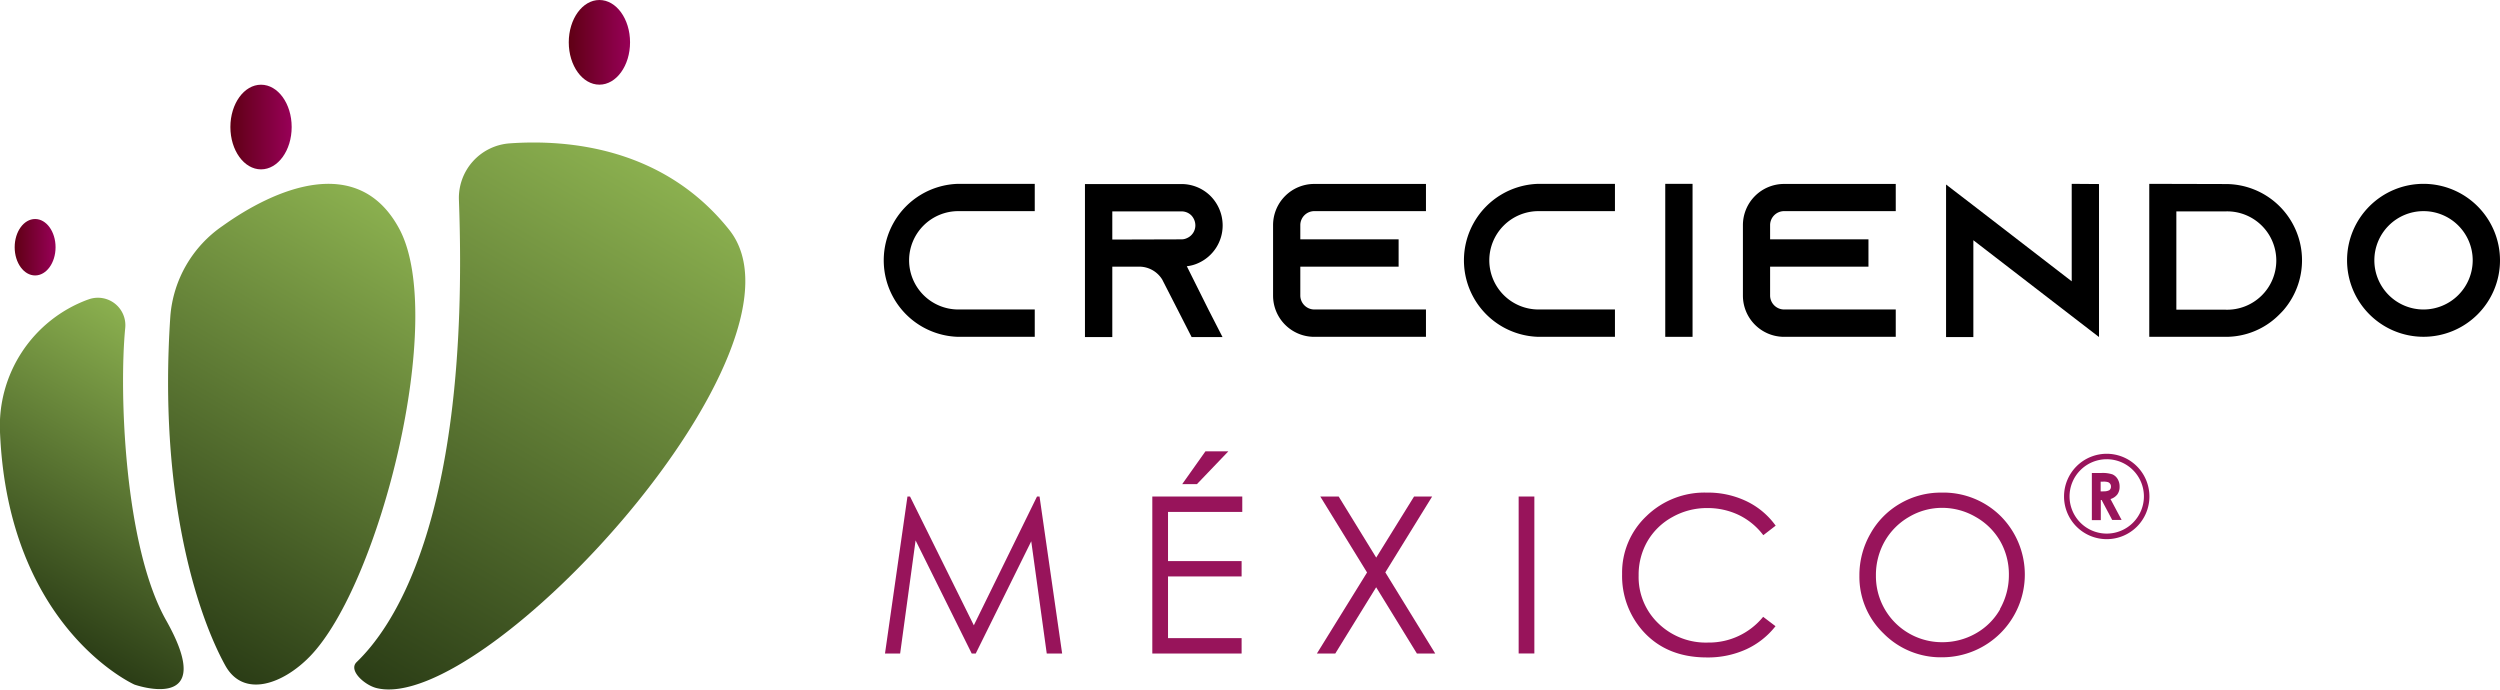 <svg xmlns="http://www.w3.org/2000/svg" xmlns:xlink="http://www.w3.org/1999/xlink" viewBox="0 0 485.48 133.91"><defs><style>.cls-1{fill:url(#linear-gradient);}.cls-2{fill:url(#linear-gradient-2);}.cls-3{fill:url(#linear-gradient-3);}.cls-4{fill:url(#linear-gradient-4);}.cls-5{fill:url(#linear-gradient-5);}.cls-6{fill:url(#linear-gradient-6);}.cls-7{fill:#98145b;}</style><linearGradient id="linear-gradient" x1="127.03" y1="32.7" x2="69.74" y2="131.93" gradientUnits="userSpaceOnUse"><stop offset="0" stop-color="#8bb04f"/><stop offset="1" stop-color="#2b3d16"/></linearGradient><linearGradient id="linear-gradient-2" x1="76.8" y1="40.8" x2="29.67" y2="122.43" xlink:href="#linear-gradient"/><linearGradient id="linear-gradient-3" x1="38.23" y1="68.09" x2="7.08" y2="122.03" xlink:href="#linear-gradient"/><linearGradient id="linear-gradient-4" x1="110.44" y1="8.22" x2="122.35" y2="8.22" gradientUnits="userSpaceOnUse"><stop offset="0" stop-color="#5f0014"/><stop offset="1" stop-color="#980058"/></linearGradient><linearGradient id="linear-gradient-5" x1="44.74" y1="24.67" x2="56.64" y2="24.67" xlink:href="#linear-gradient-4"/><linearGradient id="linear-gradient-6" x1="2.85" y1="48.01" x2="10.79" y2="48.01" xlink:href="#linear-gradient-4"/></defs><g id="Layer_2" data-name="Layer 2"><g id="Layer_2-2" data-name="Layer 2"><path class="cls-1" d="M69.25,128.58c6.12-5.9,22.18-26.23,19.87-89.74a10.62,10.62,0,0,1,9.86-11c11.44-.81,29.93.84,42.63,16.79,18.09,22.71-47.37,94.08-68.43,89C70.9,133.11,67.57,130.21,69.25,128.58Z"/><path class="cls-2" d="M33.08,61.39A23.48,23.48,0,0,1,43.26,43.85c9.88-7.07,26.28-14.39,34.3.63,9.2,17.24-3.77,69-17.39,83-5.16,5.32-12.87,8.21-16.44,1.72C38.16,119.09,30.75,95.93,33.08,61.39Z"/><path class="cls-3" d="M16.93,58.23l.32-.11a5.33,5.33,0,0,1,7.07,5.55c-1.22,12.47-.17,42.41,7.93,56.77,10.34,18.32-6.14,12.5-6.14,12.5S1.58,122,0,83.91A26.14,26.14,0,0,1,16.93,58.23Z"/><ellipse class="cls-4" cx="116.4" cy="8.22" rx="5.95" ry="8.22"/><ellipse class="cls-5" cx="50.69" cy="24.67" rx="5.95" ry="8.22"/><ellipse class="cls-6" cx="6.82" cy="48.01" rx="3.97" ry="5.48"/><path d="M176.54,50.55a9.56,9.56,0,0,0,9.55,9.55h14.85v5.31H186.09a14.86,14.86,0,0,1,0-29.71h14.85V41H186.09A9.56,9.56,0,0,0,176.54,50.55Z"/><path d="M234.68,60.14l2.72,5.31h-6l-2.71-5.31-2.84-5.55-.13-.26a5.25,5.25,0,0,0-4.5-2.55H216V65.45h-5.31V35.74h18.76a8,8,0,0,1,5.64,2.34,8.13,8.13,0,0,1,2.34,5.68,8,8,0,0,1-4.67,7.3,7.23,7.23,0,0,1-2.29.64Zm-5.26-13.66a2.46,2.46,0,0,0,1.1-.25,2.7,2.7,0,0,0,1.61-2.47,2.84,2.84,0,0,0-.8-1.95,2.68,2.68,0,0,0-1.91-.76H216v5.47Z"/><path d="M252.51,43.72v2.76H271.6v5.3H252.51v5.61a2.73,2.73,0,0,0,2.71,2.71h21.69v5.31H255.22a8,8,0,0,1-8-8V43.72a8,8,0,0,1,8-8h21.69V41H255.22A2.73,2.73,0,0,0,252.51,43.72Z"/><path d="M289.21,50.55a9.56,9.56,0,0,0,9.55,9.55h14.85v5.31H298.76a14.86,14.86,0,0,1,0-29.71h14.85V41H298.76A9.56,9.56,0,0,0,289.21,50.55Z"/><path d="M323.38,65.41V35.7h5.3V65.41Z"/><path d="M343.74,43.72v2.76h19.1v5.3h-19.1v5.61a2.73,2.73,0,0,0,2.72,2.71h21.68v5.31H346.46a8,8,0,0,1-8-8V43.72a8,8,0,0,1,8-8h21.68V41H346.46A2.73,2.73,0,0,0,343.74,43.72Z"/><path d="M407.61,35.74V65.45l-5.3-4.08-19.1-14.72v18.8h-5.3V35.83l5.3,4.07,19.1,14.73V35.7Z"/><path d="M432.18,35.74a14.81,14.81,0,0,1,11.33,24.4c-.25.3-.55.6-.85.9a14.59,14.59,0,0,1-10.44,4.37H417.37V35.7Zm-9.55,24.4h9.55a9.55,9.55,0,1,0,0-19.09h-9.55Z"/><path d="M485.48,50.55A14.85,14.85,0,1,1,470.63,35.7,14.87,14.87,0,0,1,485.48,50.55Zm-5.3,0a9.55,9.55,0,1,0-9.55,9.55A9.56,9.56,0,0,0,480.18,50.55Z"/><polygon class="cls-7" points="201.38 96.42 189.11 121.43 176.72 96.42 176.22 96.42 171.86 126.91 174.8 126.91 177.8 104.94 188.7 126.91 189.48 126.91 200.26 105.11 203.27 126.91 206.26 126.91 201.87 96.42 201.38 96.42"/><polygon class="cls-7" points="223.77 126.91 241.11 126.91 241.11 123.92 226.82 123.92 226.82 111.94 241.11 111.94 241.11 108.96 226.82 108.96 226.82 99.41 241.24 99.41 241.24 96.42 223.77 96.42 223.77 126.91"/><polygon class="cls-7" points="238.54 87.64 234.09 87.64 229.57 94.02 232.43 94.02 238.54 87.64"/><polygon class="cls-7" points="278.11 96.42 274.6 96.42 267.25 108.28 259.96 96.42 256.39 96.42 265.47 111.17 255.73 126.91 259.3 126.91 267.24 114.04 275.15 126.91 278.71 126.91 269.02 111.15 278.11 96.42"/><rect class="cls-7" x="294.91" y="96.42" width="3.05" height="30.48"/><path class="cls-7" d="M324.76,100.41a13.65,13.65,0,0,1,6.76-1.75,14,14,0,0,1,6.12,1.34,13.13,13.13,0,0,1,4.78,3.93l2.4-1.85a14.88,14.88,0,0,0-5.63-4.73,17.25,17.25,0,0,0-7.71-1.69,16.17,16.17,0,0,0-11.76,4.57A15.08,15.08,0,0,0,315,111.49a16.09,16.09,0,0,0,3.87,10.86q4.62,5.33,12.62,5.32a17.93,17.93,0,0,0,7.61-1.58,15.39,15.39,0,0,0,5.69-4.49l-2.4-1.82a13.57,13.57,0,0,1-10.71,5,13.24,13.24,0,0,1-9.65-3.73,12.45,12.45,0,0,1-3.82-9.3,13,13,0,0,1,1.71-6.64A12.59,12.59,0,0,1,324.76,100.41Z"/><path class="cls-7" d="M377,95.66A15.64,15.64,0,0,0,369,97.78a15.43,15.43,0,0,0-5.79,5.88,16.19,16.19,0,0,0-2.13,8.14A15.22,15.22,0,0,0,365.76,123a15.61,15.61,0,0,0,11.44,4.64,16.07,16.07,0,0,0,11.34-27.39A15.81,15.81,0,0,0,377,95.66Zm11.42,22.62a12.39,12.39,0,0,1-4.71,4.71,13.05,13.05,0,0,1-6.57,1.72,12.82,12.82,0,0,1-12.85-12.92,13.25,13.25,0,0,1,1.7-6.66,12.76,12.76,0,0,1,4.73-4.75,12.62,12.62,0,0,1,6.42-1.76,12.91,12.91,0,0,1,6.51,1.76,12.67,12.67,0,0,1,4.77,4.7,13,13,0,0,1,1.69,6.56A13.3,13.3,0,0,1,388.37,118.28Z"/><path class="cls-7" d="M411.18,96a2.49,2.49,0,0,0,.43-1.5,2.78,2.78,0,0,0-.39-1.49,2.22,2.22,0,0,0-1-.89,6.13,6.13,0,0,0-2.16-.27h-1.84V101h1.74V97.1h.16l2.05,3.87H412l-2.16-4.06A2.61,2.61,0,0,0,411.18,96Zm-2.71-.58h-.54V93.53h.48a2.91,2.91,0,0,1,.95.1.81.81,0,0,1,.41.32.83.83,0,0,1,.16.52.85.85,0,0,1-.31.72A2.2,2.2,0,0,1,408.47,95.41Z"/><path class="cls-7" d="M409.12,88.12a8.29,8.29,0,1,0,8.28,8.28A8.3,8.3,0,0,0,409.12,88.12Zm0,15.5a7.22,7.22,0,1,1,7.21-7.22A7.23,7.23,0,0,1,409.12,103.62Z"/></g></g></svg>